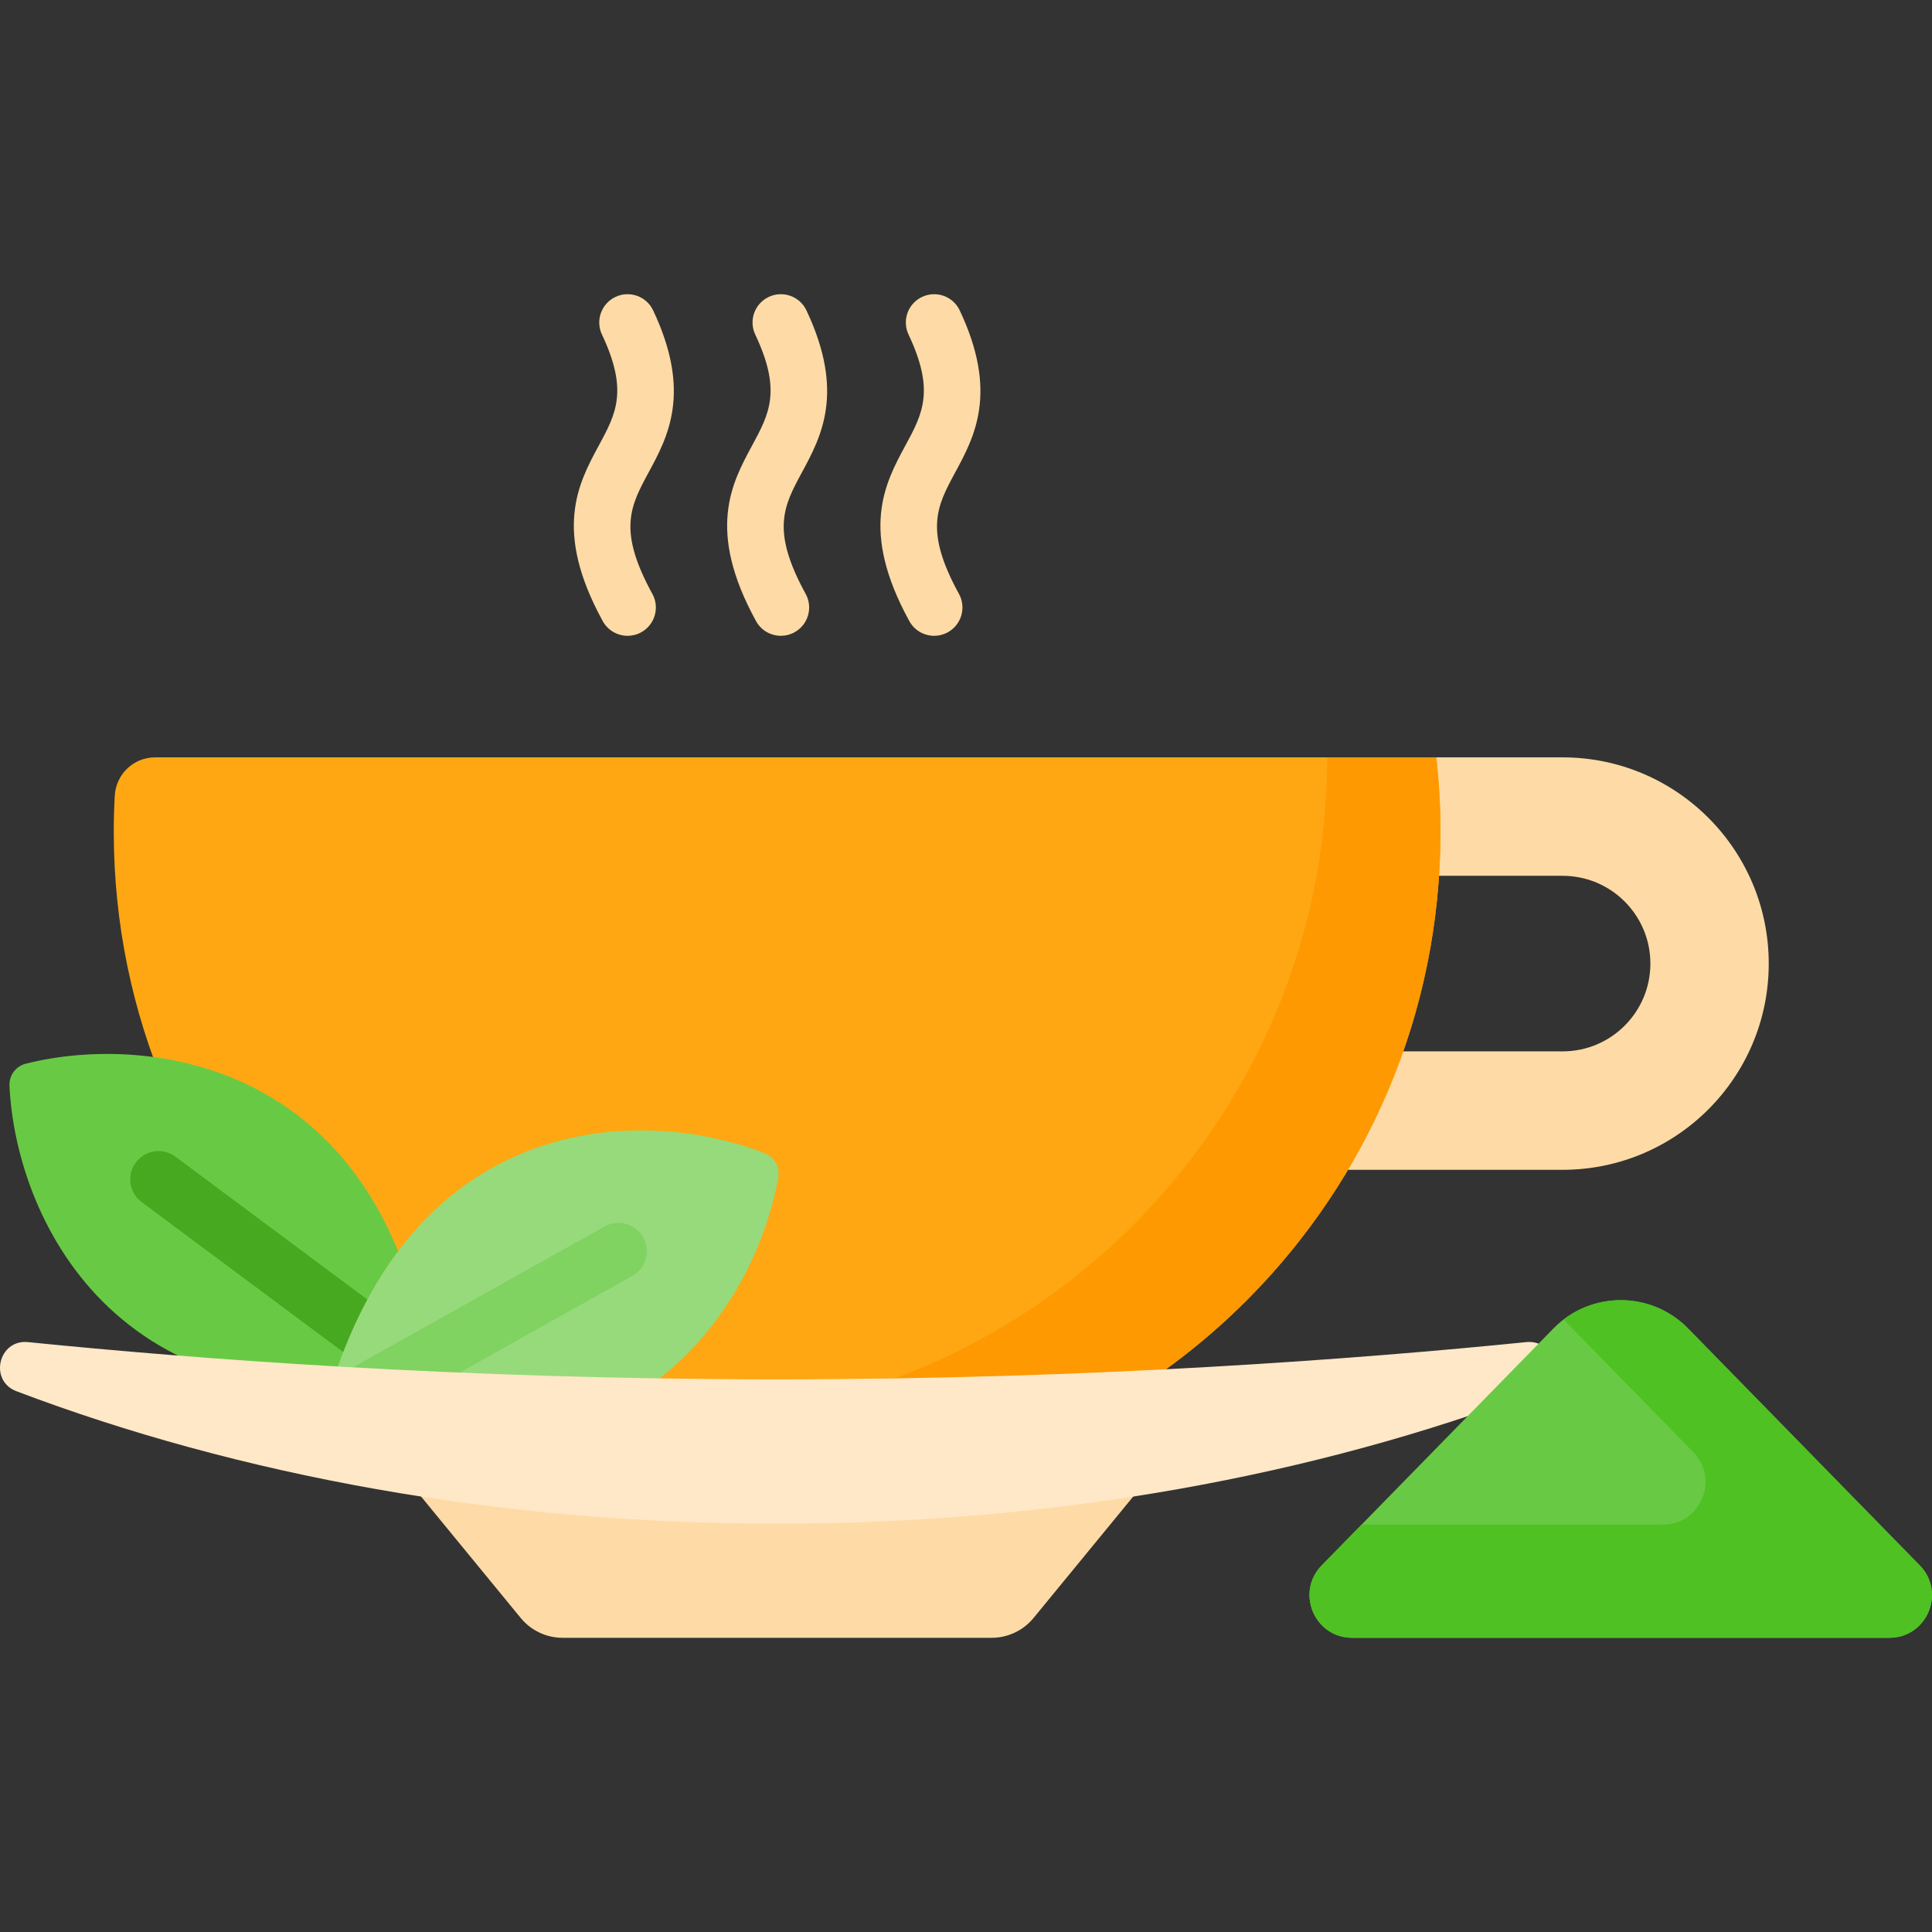 <svg id="Capa_1" enable-background="new 0 0 512 512" viewBox="0 0 512 512" xmlns="http://www.w3.org/2000/svg"><rect x="0" y="0" width="512" height="512" fill="#333333" stroke="none"/><g><g fill="#fedba6"><path d="m166.317 168.495c-2.649 0-5.217-1.406-6.582-3.893-13.201-24.051-6.463-36.51-1.05-46.521 4.566-8.443 7.865-14.544.843-29.412-1.769-3.745-.167-8.216 3.579-9.985 3.745-1.768 8.215-.167 9.984 3.579 10.264 21.732 3.901 33.499-1.212 42.953-4.798 8.872-8.264 15.281 1.005 32.168 1.993 3.631.665 8.19-2.966 10.183-1.144.63-2.381.928-3.601.928z"/><path d="m206.941 168.495c-2.649 0-5.217-1.406-6.582-3.893-13.201-24.051-6.463-36.51-1.05-46.521 4.566-8.444 7.865-14.544.843-29.413-1.769-3.745-.167-8.216 3.579-9.985 3.745-1.768 8.216-.167 9.984 3.579 10.264 21.732 3.901 33.499-1.212 42.953-4.797 8.872-8.264 15.281 1.005 32.168 1.993 3.631.665 8.19-2.966 10.183-1.144.631-2.382.929-3.601.929z"/><path d="m247.565 168.495c-2.649 0-5.217-1.406-6.582-3.893-13.201-24.051-6.464-36.51-1.05-46.521 4.566-8.444 7.865-14.544.843-29.412-1.769-3.746-.167-8.216 3.579-9.985 3.745-1.768 8.216-.167 9.984 3.579 10.263 21.732 3.9 33.499-1.212 42.953-4.797 8.872-8.264 15.282 1.005 32.168 1.993 3.631.665 8.19-2.966 10.183-1.144.63-2.382.928-3.601.928z"/></g><path d="m414.081 200.708h-33.442l-34.616 31.388h68.08c12.849 0 23.265 10.416 23.265 23.265 0 12.849-10.416 23.265-23.265 23.265h-68.08v31.387h68.058c30.184 0 54.652-24.469 54.652-54.652 0-30.184-24.468-54.653-54.652-54.653z" fill="#fedba6"/><path d="m41.095 200.708c-5.708 0-10.373 4.485-10.684 10.185-.172 3.158-.261 6.337-.261 9.538 0 97.09 78.707 175.798 175.798 175.798s175.797-78.707 175.797-175.798c0-6.669-.384-13.248-1.108-19.724h-339.542z" fill="#fea713"/><path d="m380.639 200.708h-28.899c-.133 85.564-61.396 156.783-142.451 172.347v23.132c95.548-1.782 172.457-79.782 172.457-175.755 0-6.67-.384-13.248-1.107-19.724z" fill="#fe9901"/><g><path d="m2.512 287.686c1.535 34.028 27.359 92.7 111.691 78.52-10.733-84.839-74.359-92.653-107.385-84.314-2.63.665-4.428 3.084-4.306 5.794z" fill="#68ca44"/><g><path d="m96.632 362.538-59.095-43.972c-3.324-2.471-4.016-7.169-1.545-10.493 2.472-3.324 7.169-4.017 10.494-1.545l57.777 43.005z" fill="#47a920"/></g></g><g><path d="m206.258 311.96c-5.874 33.553-38.989 88.441-120.815 63.593 21.494-82.77 85.597-82.384 117.285-69.889 2.524.995 3.998 3.624 3.53 6.296z" fill="#97da7b"/><path d="m87.252 365.882 72.985-40.857c3.612-2.026 8.185-.739 10.209 2.875 2.026 3.613.739 8.184-2.875 10.209l-54.369 30.479z" fill="#80d261"/></g><g><path d="m262.794 434.035h-113.69c-4.301 0-8.375-1.927-11.104-5.252l-29.665-36.148h195.229l-29.665 36.148c-2.73 3.325-6.804 5.252-11.105 5.252z" fill="#fedba6"/><path d="m7.435 355.672c-7.843-.792-10.442 10.227-3.071 13.021 58.747 22.269 127.751 35.104 201.584 35.104s142.837-12.835 201.584-35.104c7.371-2.794 4.772-13.814-3.071-13.021-43.243 4.369-114.393 9.869-198.513 9.869s-155.269-5.5-198.513-9.869z" fill="#fee8c7"/></g><g><path d="m411.667 352.065-61.401 62.785c-6.991 7.148-1.926 19.185 8.072 19.185h142.347c9.999 0 15.063-12.037 8.072-19.185l-61.401-62.785c-9.788-10.012-25.898-10.012-35.689 0z" fill="#68ca44"/><path d="m508.759 414.85-61.401-62.785c-8.938-9.14-23.14-9.931-32.995-2.383l34.39 35.165c6.991 7.148 1.926 19.185-8.072 19.185h-79.835l-10.579 10.818c-6.991 7.148-1.926 19.185 8.072 19.185h142.347c9.999 0 15.064-12.037 8.073-19.185z" fill="#4fc123"/></g></g><g/><g/><g/><g/><g/><g/><g/><g/><g/><g/><g/><g/><g/><g/><g/></svg>